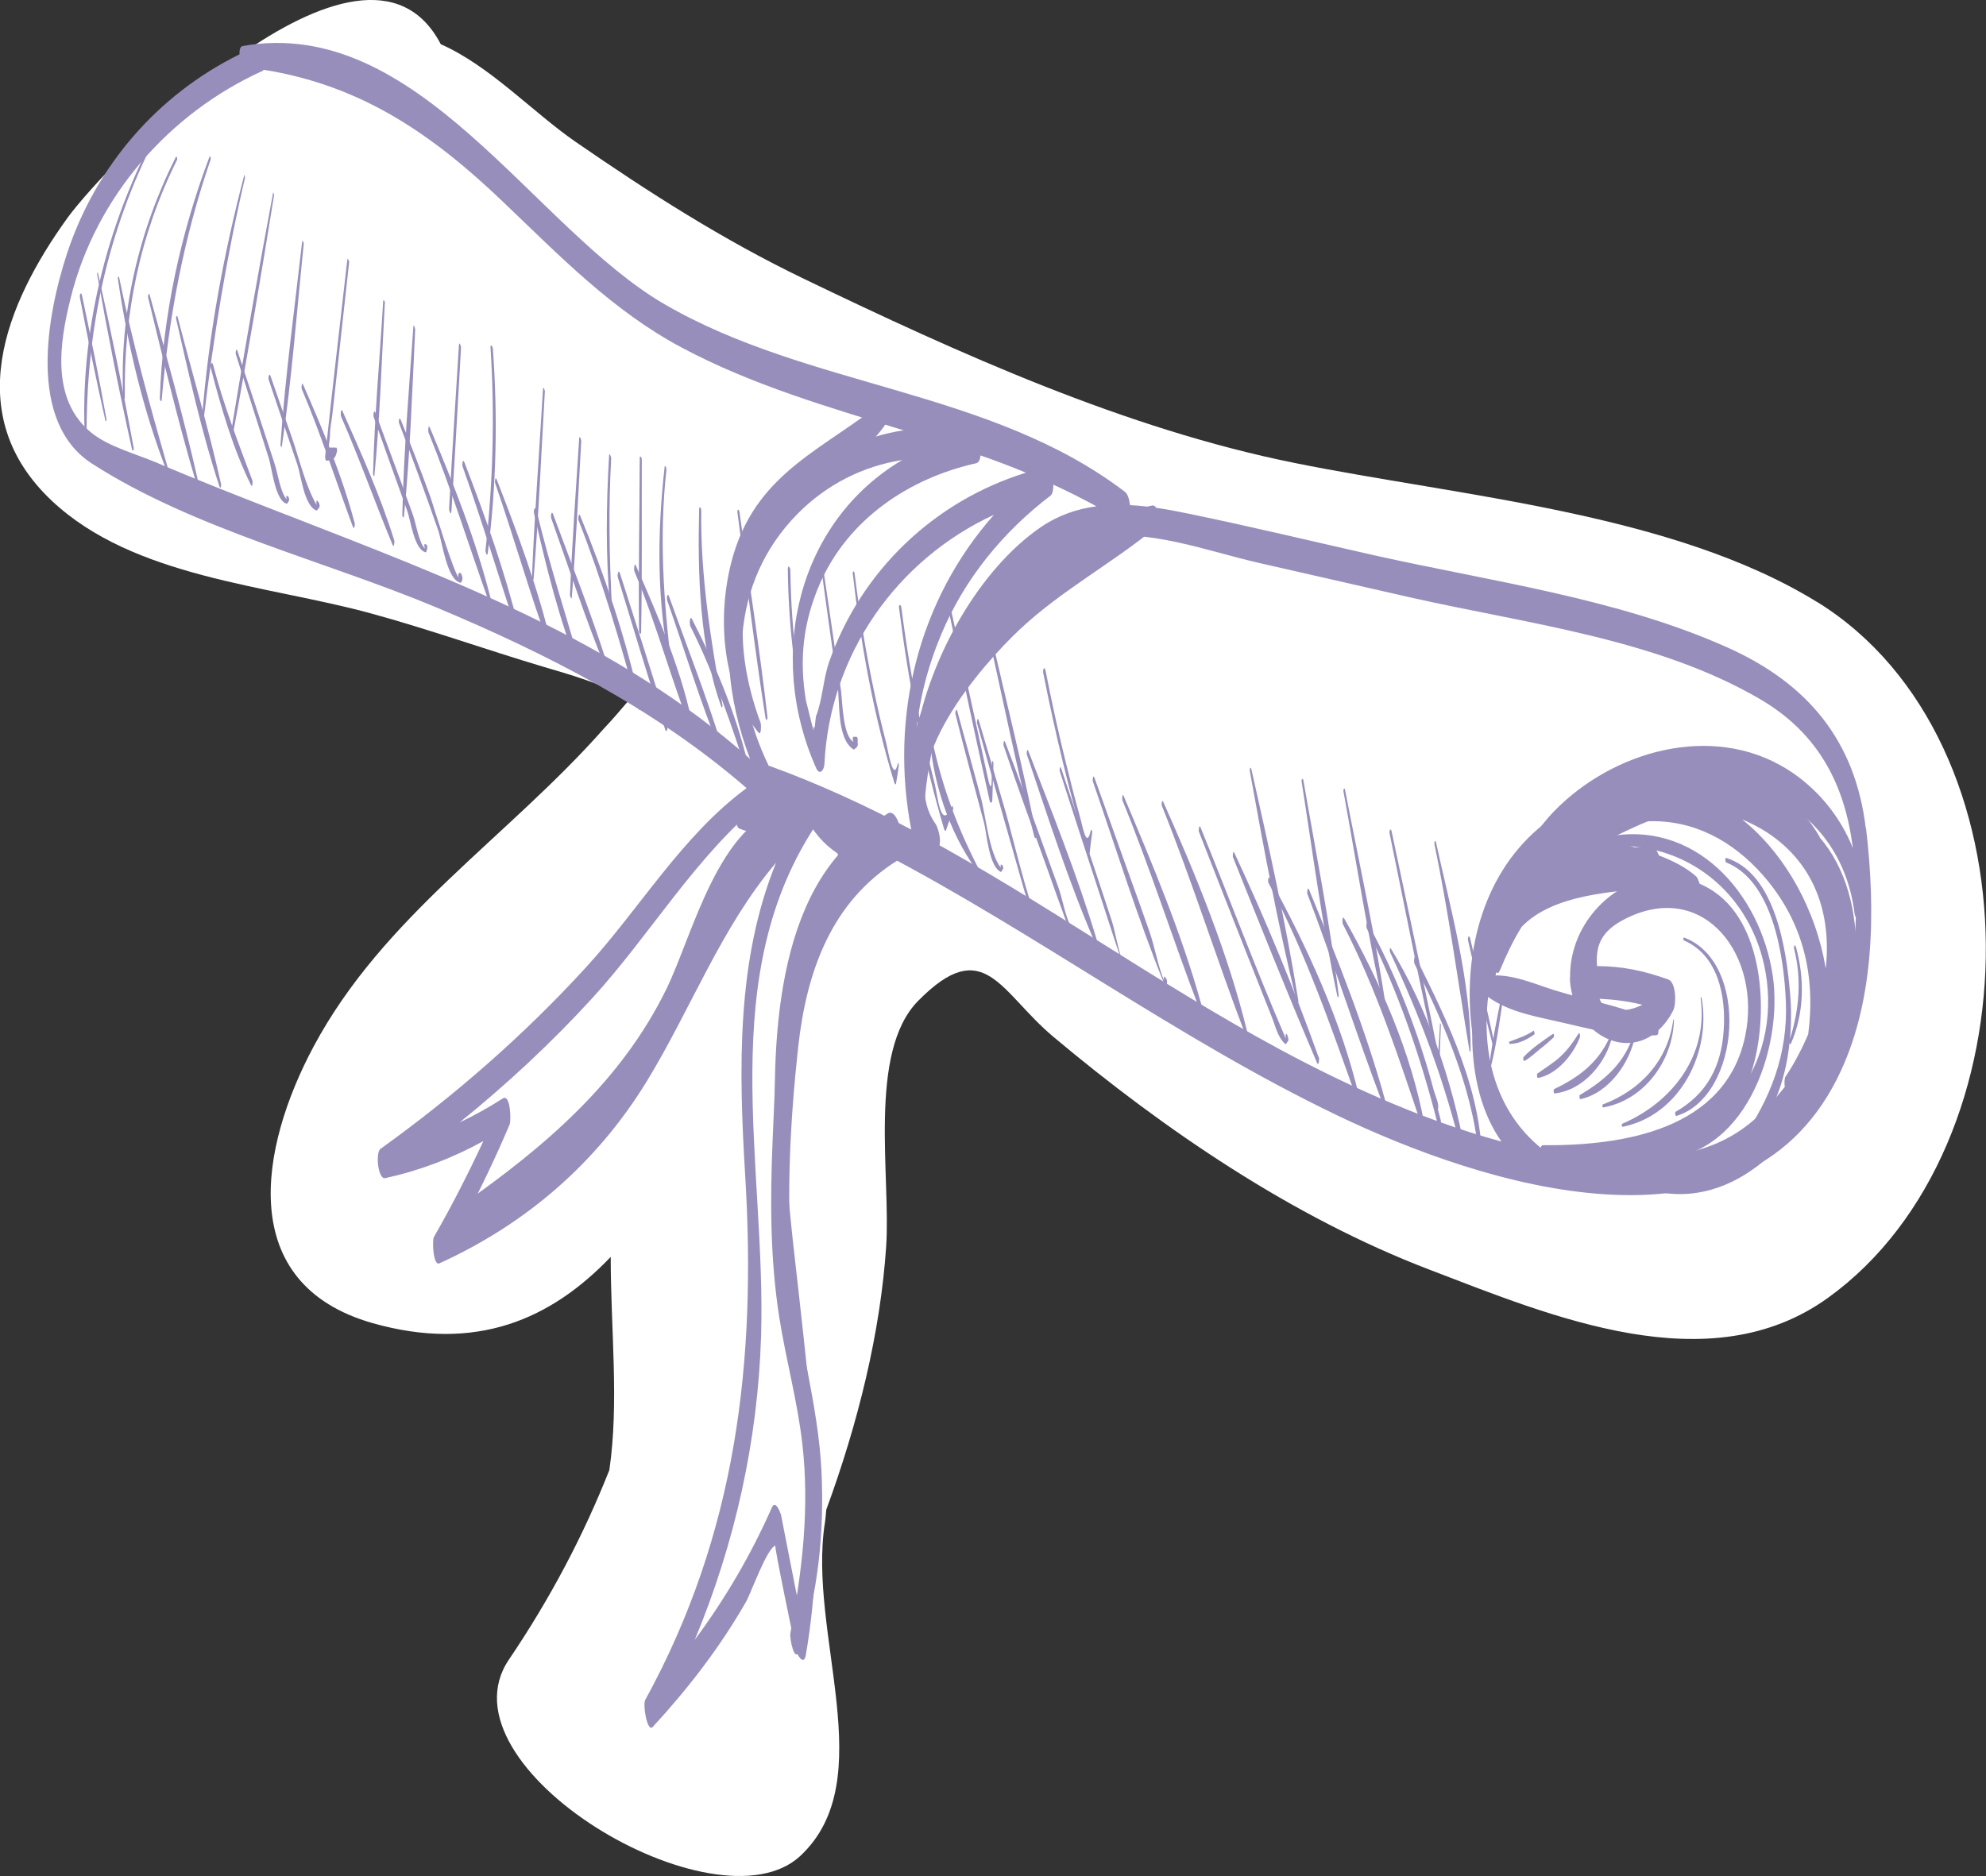 <?xml version="1.0" encoding="UTF-8"?> <svg xmlns="http://www.w3.org/2000/svg" id="_Слой_2" data-name="Слой 2" viewBox="0 0 86.24 81.49"><rect x="0" y="0" width="86.24" height="81.49" fill="#333333" stroke="none"/><defs><style> .cls-1 { fill: #988ebb; } .cls-1, .cls-2 { stroke-width: 0px; } .cls-2 { fill: #fff; } </style></defs><g id="Objects"><g><path class="cls-2" d="M78.91,26.15c-6.29-3.88-15.51-4.59-22.68-6.04-7.36-1.48-14.59-4.76-21.32-8-3.51-1.69-6.73-3.75-9.93-5.96-1.85-1.28-3.71-3.29-5.84-4.23C15.78-4.53,4.62,7.14,2.94,9.45c-2.73,3.78-4.65,8.57-.69,12.3,3.56,3.35,9.37,3.66,13.85,4.89,2.53.69,5.01,1.58,7.53,2.33,1.05.31,2.58.74,3.53,1.33.06.03.11.06.17.09-.37.43-.74.87-1.13,1.28-4.18,4.72-9.55,8.12-12.58,13.78-2.35,4.39-3.41,10.32,2.57,12.02,4.5,1.27,7.74-.17,10.33-2.88,0,3.2.37,6.31-.06,9.26-1.12,2.83-2.56,5.57-4.36,8.23-3.17,4.67,9.01,11.91,12.65,8.53,3.54-3.3.31-9.64,1.07-14.47.03-.19.04-.38.06-.57,1.39-3.78,2.35-7.71,2.6-11.42.21-3.04-.81-8.45,1.39-10.68,2.87-2.91,3.54-.4,5.87,1.56,4.83,4.05,10.39,7.84,16.32,10.11,5.31,2.03,12.17,4.95,17.33,1.22,9.14-6.6,9.27-24.19-.49-30.22Z"></path><g><g><path class="cls-1" d="M81.02,35.98c-.45-3.8-2.52-6.3-6.01-7.86-4.78-2.14-10.29-2.87-15.37-4.01-2.66-.6-5.31-1.24-7.98-1.79-.87-.18-1.74-.34-2.59-.38-.03-.25-.1-.48-.21-.57-5.85-4.47-13.72-4.51-19.99-8.15C23.15,9.91,18.15.64,10.53,2c-.1.02-.14.18-.13.36-3.56,1.76-6.23,4.84-7.49,8.65-.88,2.69-1.73,7.32,1.09,9.13,4.42,2.84,10.09,4.21,14.92,6.23,4.85,2.03,9.53,4.42,13.5,7.86-2.8,2.06-4.65,5.25-6.98,7.79-2.69,2.94-5.69,5.56-8.92,7.88-.22.16-.11,1.34.21,1.27,1.53-.34,2.92-.87,4.26-1.61-.66,1.42-1.37,2.81-2.15,4.17-.08.15-.03,1.27.24,1.14,3.76-1.71,6.82-4.35,8.99-7.88,1.94-3.17,3.24-6.71,5.63-9.52-1.73,4.25-1.62,8.98-1.34,13.6.49,8.1-.39,15.55-4.34,22.76-.12.22.09,1.42.32,1.18,1.54-1.67,2.92-3.46,4.05-5.43.22-.38.91-2.34,1.28-2.45-.06.02.8,4.1.88,4.51.04.2.35.75.44.25.93-5.36.25-10.68-.34-16.04-.61-5.45-2.02-15.44,3.68-18.8,6.72,3.52,12.84,8.08,19.71,11.38,6.35,3.05,17.56,6.65,21.72-1.55,1.66-3.27,1.69-7.34,1.27-10.91ZM45.63,21.51c.08-.06.11-.25.11-.46.63.29,1.25.6,1.87.94-.83.11-1.64.38-2.42.91-2.64,1.81-4.8,5.6-5.42,9.06.13-1.51.51-2.99,1.09-4.38,1.02-2.44,2.69-4.48,4.78-6.07ZM42.58,19.78c.66.23,1.32.48,1.97.75-3.97,1.23-7.16,4.25-8.55,8.23-.26.76-.28,1.63-.57,2.36-.03.24-.05.48-.08.72-.12-.47-.23-.93-.35-1.4-.31-1.83-.11-3.44.59-5.06,1.22-2.82,3.88-4.61,6.8-5.26.12-.03.17-.17.19-.34ZM12.44,22.36c-1.9-.74-3.8-1.48-5.67-2.28-.86-.36-2.04-.68-2.77-1.26-1.83-1.45-1.4-4-.93-5.88,1.09-4.38,4.25-8.01,8.33-9.86.02,0,.03-.03.05-.05,4.24.68,7.31,2.78,10.44,5.78,2.42,2.31,4.73,4.7,7.72,6.29,3.06,1.63,6.36,2.58,9.63,3.59-3.26.48-6.07,2.89-7.1,6.17-.84,2.66-.56,5.52.43,8.1-5.74-5.11-13-7.82-20.1-10.59ZM20.13,53.05c.72-1.38,1.39-2.77,2-4.21.07-.17.04-1.35-.3-1.13-.62.4-1.24.74-1.87,1.04,2.05-1.66,3.98-3.45,5.77-5.41,2.52-2.76,4.46-6.13,7.37-8.51.23.21.46.42.68.64.22.21.29-.1.28-.45.15.06.29.13.43.19-2.56,2.42-3.99,5.6-5.64,8.71-2.1,3.93-4.85,7.06-8.72,9.13ZM33.76,51c.22,3.59.79,7.14,1.09,10.72.19,2.29.18,4.5.06,6.79-.08,1.43.02,2.47-.37.47-.21-1.05-.41-2.1-.62-3.16-.02-.1-.24-.7-.4-.35-.91,2.06-2.03,3.97-3.35,5.75,1.74-4.18,2.74-8.64,2.88-13.21.22-7.5-2.06-15.66,2.49-22.34.53.24,1.05.49,1.57.75-3.73,3.24-3.62,10.15-3.35,14.57ZM33.39,33.28c-1.76-3.61-1.73-7.97,1.26-10.98,1.26-1.27,2.85-2.06,4.53-2.32-4.46,2.63-5.96,8.38-3.74,13.38.16.35.35.07.36-.18.23-4.76,3.15-8.88,7.36-10.82-3.27,3.69-4.54,8.73-3.59,13.67-1.99-1.05-4.04-2-6.17-2.77ZM55.49,45.53c-5.24-2.83-10.15-6.36-15.39-9.2-.09-4.47,2.15-11.97,7.37-12.97,2.31-.44,4.94.57,7.16,1.08,2.19.5,4.38,1,6.58,1.5,5.02,1.14,10.71,1.79,15.21,4.42,2.59,1.51,3.7,3.78,4.04,6.48-.56-1.41-1.58-2.64-2.87-3.44-3.26-2.02-7.56-.78-10.1,1.83-2.89,2.98-5.04,10.44-2.29,14.35-3.63-.98-7.16-2.67-9.71-4.05ZM68.17,42.46c0,.27.05.53.11.77-.13-.03-.27-.07-.4-.11-.98-.26-2.08-.82-3.1-.75.39-1.91,1.28-3.78,2.52-5.25,1.14.36,2.29.67,3.42,1.05.11.04.22.08.33.12-1.63.6-2.9,2.27-2.87,4.16ZM66.97,49.74s-.06.05-.07.11c-1.95-1.61-2.57-4.06-2.28-6.55.95.69,2.2.87,3.34,1.14.41.1.82.19,1.22.28.73.63,1.71.8,2.55.25.07,0,.13,0,.2-.01.07,0,.09-.11.09-.22.24-.22.46-.5.64-.86.13-.25.14-1.21-.22-1.34-1.06-.38-2.02-.58-3.09-.58-.08-.98.25-1.58,1.3-2.09,3.4-1.65,5.86,1.69,5.13,5.14-.86,4.08-5.32,4.76-8.82,4.73ZM69.47,43.38c.63.03,1.24.11,1.85.26-.19.09-.39.17-.62.21-.03,0-.06,0-.1.01-.35-.11-.7-.21-1.05-.3-.03-.05-.07-.11-.09-.18ZM78.75,46.38c-1.67,2.51-4.07,3.64-6.75,3.92,1.84-.55,3.41-1.76,4.05-3.73.75-2.3.63-6.29-1.6-7.83-.21-.15-.43-.26-.65-.36-.04-.15-.1-.27-.14-.31-.91-.81-2.28-1.13-3.43-1.5-.63-.2-1.26-.38-1.9-.54.3-.26.6-.51.92-.73,4.34-2.92,10.55-1.27,11.28,4.35,0,.06.03.14.06.21-.09,2.29-.54,4.58-1.83,6.51Z"></path><path class="cls-1" d="M4.62,18.19c-.32-1.79-.68-3.58-1.06-5.36-.04-.19-.11-.03-.09.09.34,1.78.7,3.55,1.1,5.32.03.12.07.02.05-.05Z"></path><path class="cls-1" d="M5.8,19.43c-.46-2.52-.98-5.05-1.54-7.55-.02-.09-.05-.01-.04.04.45,2.53.95,5.07,1.51,7.58.04.16.09.02.08-.07Z"></path><path class="cls-1" d="M7.31,20.4c-.8-2.77-1.55-5.5-2.13-8.32-.02-.11-.08-.05-.06.03.41,2.82,1.1,5.75,2.14,8.4.05.14.07-.06.06-.12Z"></path><path class="cls-1" d="M8.58,20.8c-.61-2.68-1.35-5.34-2.08-7.99-.04-.13-.08.04-.07.1.65,2.67,1.29,5.37,2.07,8,.05.16.09-.04.08-.11Z"></path><path class="cls-1" d="M9.6,21.03c-.54-2.43-1.26-4.83-1.88-7.24-.04-.15-.09-.02-.07.07.56,2.43,1.1,4.91,1.88,7.27.05.14.08-.04.07-.1Z"></path><path class="cls-1" d="M10.97,20.9c-.62-1.67-1.26-3.3-1.71-5.03-.06-.23-.14-.04-.11.1.45,1.73.96,3.5,1.75,5.1.06.13.08-.14.06-.18Z"></path><path class="cls-1" d="M12.51,21.57s-.04-.03-.05-.04c-.04-.03-.03.15,0,.18-.3-.36-.39-1.13-.54-1.58-.17-.52-.34-1.04-.51-1.56-.36-1.11-.73-2.22-1.1-3.33-.05-.16-.09.07-.07.14.47,1.51.95,3.01,1.43,4.51.14.44.28,1.88.79,1.99.01,0,.02,0,.02-.02.02-.03.04-.06.06-.1.03-.05.01-.16-.03-.19Z"></path><path class="cls-1" d="M13.84,21.82s-.04-.05-.06-.07c-.05-.07-.05.16-.03.19-.5-.88-.74-1.97-1.07-2.92-.31-.89-.62-1.79-.93-2.68-.07-.19-.11.08-.08.16.41,1.23.83,2.45,1.24,3.67.17.5.29,1.77.82,2,.01,0,.02,0,.03,0,.03-.04.06-.07.09-.11.05-.06.03-.19-.02-.24Z"></path><path class="cls-1" d="M15.41,22.75c-.55-2.08-1.39-4.09-2.25-6.05-.06-.13-.08.15-.05.21.83,1.96,1.47,3.97,2.21,5.96.06.16.1-.05.08-.12Z"></path><path class="cls-1" d="M17.12,23.47c-.6-1.92-1.43-3.78-2.25-5.62-.07-.15-.09.17-.06.24.81,1.84,1.47,3.73,2.24,5.58.06.15.09-.16.07-.21Z"></path><path class="cls-1" d="M18.51,23.64s-.04,0-.06-.01c-.05-.01-.01.18.01.2-.26-.21-.41-1.15-.53-1.47-.17-.47-.34-.94-.51-1.41-.37-1-.74-2.01-1.11-3.01-.07-.2-.12.09-.08.18.48,1.35.96,2.71,1.45,4.06.16.43.3,1.69.81,1.81.01,0,.02-.01.02-.02.01-.03.02-.07.03-.1.02-.05.03-.21-.05-.23Z"></path><path class="cls-1" d="M20.02,24.91s-.02-.04-.05-.03c-.02,0-.03.02-.05.03-.04.03-.02.22.04.22-.19,0-1.17-3.28-1.3-3.63-.4-1.1-.82-2.19-1.26-3.27-.06-.16-.1.07-.07.15.59,1.55,1.16,3.1,1.7,4.66.17.49.38,2.16.97,2.27.01,0,.02-.01.03-.02.08-.14.06-.24-.01-.38Z"></path><path class="cls-1" d="M21.31,26.01c-.64-2.55-1.63-5.03-2.65-7.45-.06-.14-.08.16-.05.23.98,2.42,1.74,4.89,2.62,7.35.06.16.1-.05.08-.12Z"></path><path class="cls-1" d="M22.52,27.24c-.6-2.42-1.45-4.82-2.35-7.15-.08-.2-.11.09-.08.18.84,2.35,1.55,4.74,2.34,7.11.06.18.11-.05.09-.14Z"></path><path class="cls-1" d="M23.95,28.03c-.57-2.44-1.47-4.86-2.38-7.2-.06-.16-.09.07-.07.15.82,2.37,1.51,4.81,2.37,7.17.06.15.09-.04.08-.11Z"></path><path class="cls-1" d="M25.2,28.88c-.65-2.24-1.36-4.43-1.9-6.7-.06-.23-.14-.04-.11.11.51,2.26,1.08,4.59,1.94,6.75.07.17.09-.08.07-.15Z"></path><path class="cls-1" d="M26.35,28.79c-.69-2.18-1.54-4.31-2.33-6.45-.07-.2-.12.09-.08.18.77,2.16,1.48,4.36,2.35,6.47.06.14.08-.15.07-.19Z"></path><path class="cls-1" d="M27.81,30.61c-.6-2.81-1.53-5.56-2.62-8.22-.06-.14-.09.14-.07.2,1.04,2.66,1.84,5.37,2.58,8.13.06.24.14.04.11-.11Z"></path><path class="cls-1" d="M28.98,31.46c-.65-2.2-1.37-4.38-2.06-6.56-.07-.21-.12.09-.09.18.68,2.2,1.32,4.41,2.05,6.59.08.24.13-.11.1-.21Z"></path><path class="cls-1" d="M30.13,31.78c-.45-2.47-1.51-4.93-2.52-7.22-.07-.16-.09.19-.06.26.97,2.31,1.6,4.73,2.52,7.05.05.13.07-.04.06-.09Z"></path><path class="cls-1" d="M31.36,32.45c-.68-2.21-1.53-4.37-2.31-6.55-.07-.19-.11.08-.08.17.76,2.18,1.44,4.41,2.31,6.56.08.2.11-.09.08-.18Z"></path><path class="cls-1" d="M32.58,33.62c-.51-2.35-1.44-4.6-2.53-6.73-.1-.19-.12.22-.07.31,1.06,2.12,1.79,4.31,2.52,6.55.06.18.1-.05.09-.13Z"></path><path class="cls-1" d="M42.45,37.64c-.99-1.94-1.63-3.75-2.05-5.89,0-.05-.04-.05-.04,0,.08,2.06.84,4.4,2.06,6.06.05.06.04-.15.03-.18Z"></path><path class="cls-1" d="M43.52,37.58l-.06-.04s-.02.13,0,.15c-.52-.67-.65-2.26-.87-3.06-.34-1.25-.67-2.49-1.02-3.74-.05-.16-.1.04-.08.12.39,1.58.82,3.15,1.24,4.72.12.47.21,1.9.73,2.14.02,0,.02,0,.03-.02.02-.03.04-.07.06-.1.03-.04.01-.15-.03-.18Z"></path><path class="cls-1" d="M45.06,39.51s-.02-.04-.04-.03c-.02,0-.04.02-.05.03-.04.02-.04.14-.01.2-.27-.38-1.16-4.02-1.27-4.37-.39-1.36-.79-2.71-1.19-4.06-.05-.16-.09.07-.07.14.5,1.78.99,3.56,1.5,5.33.23.8.45,1.61.69,2.41.09.3.1.65.4.77.02,0,.03,0,.04-.02.08-.14.07-.24,0-.39Z"></path><path class="cls-1" d="M46.73,40.34s-.04-.02-.06-.03c-.05-.03-.03.17,0,.19-.38-.44-.5-1.36-.69-1.9-.26-.71-.51-1.42-.77-2.13-.51-1.41-1.02-2.83-1.56-4.23-.06-.16-.09.07-.07.14.59,1.76,1.23,3.51,1.86,5.25.28.79.56,1.58.85,2.37.08.2.13.59.39.67.02,0,.03,0,.04-.02.02-.03.03-.07.05-.1.03-.05.02-.19-.04-.22Z"></path><path class="cls-1" d="M47.62,40.8c-.83-2.76-1.92-5.48-2.96-8.17-.06-.16-.09.07-.07.14.92,2.73,1.82,5.55,2.97,8.2.06.13.07-.13.06-.17Z"></path><path class="cls-1" d="M49.13,42.16s-.04-.02-.06-.02c-.07-.03-.05.21,0,.25-.36-.23-.62-1.87-.78-2.36-.25-.77-.51-1.54-.76-2.3-.48-1.45-.97-2.91-1.45-4.36-.05-.15-.08.07-.06.13.6,1.86,1.2,3.72,1.81,5.57.3.93.6,1.85.91,2.78.08.23.11.58.36.67.02,0,.03,0,.04-.02.01-.03.03-.06.04-.09.02-.05.03-.22-.04-.24Z"></path><path class="cls-1" d="M50.64,42.5s-.04-.05-.06-.07c-.06-.07-.04.15-.03.17-.27-.65-.4-1.46-.64-2.15-.27-.77-.54-1.53-.82-2.3-.52-1.45-1.04-2.9-1.56-4.36-.06-.18-.1.08-.07.16,1.01,2.92,1.93,5.9,3.09,8.77,0,.02.04.09.07.06.01-.01.02-.02.03-.03.05-.05.03-.21-.02-.26Z"></path><path class="cls-1" d="M52.17,43.64c-.86-3.1-2.13-6.12-3.38-9.08-.05-.13-.07.15-.05.2,1.22,2.98,2.19,6.05,3.34,9.05.08.2.11-.09.08-.18Z"></path><path class="cls-1" d="M54.16,44.82c-.83-3.41-2.22-6.8-3.65-10-.05-.12-.08.12-.06.17,1.32,3.28,2.37,6.65,3.63,9.95.06.16.1-.05.08-.12Z"></path><path class="cls-1" d="M55.91,44.97s-.03-.04-.04-.06c-.05-.08-.05.18-.03.21-1.31-3.03-2.46-6.13-3.71-9.19-.06-.14-.09.14-.07.19.71,1.82,1.42,3.64,2.14,5.46.34.87.69,1.73,1.03,2.6.16.4.25.87.58,1.16.02.02.04-.01.05-.02.02-.03.04-.07.07-.1.04-.06,0-.19-.03-.25Z"></path><path class="cls-1" d="M57.26,45.92c-1.07-3-2.31-5.99-3.66-8.88-.06-.13-.08.14-.06.19,1.19,2.98,2.39,5.98,3.65,8.93.07.18.11-.18.08-.25Z"></path><path class="cls-1" d="M59.02,47.63c-.78-3.31-2.27-6.52-3.89-9.49-.06-.12-.08.14-.05.2,1.61,3.04,2.7,6.2,3.85,9.43.06.18.11-.05.09-.13Z"></path><path class="cls-1" d="M60.16,47.83c-.86-3.13-2.09-6.21-3.32-9.2-.06-.14-.09.14-.07.19,1.16,3.04,2.14,6.15,3.3,9.19.08.21.11-.1.09-.18Z"></path><path class="cls-1" d="M61.85,48.82c-.56-3.09-1.94-6.22-3.48-8.93-.08-.14-.09.17-.06.24,1.48,2.87,2.42,5.79,3.45,8.83.06.18.1-.06.09-.13Z"></path><path class="cls-1" d="M62.56,48.64c-.04-.15-.08-.31-.12-.46.07-.23-.12-.59-.18-.83-.22-.83-.47-1.64-.75-2.45-.57-1.65-1.27-3.26-2.11-4.79-.07-.13-.08.15-.05.21,1.36,2.75,2.33,5.54,3.08,8.5.08.32.17-.01.13-.19Z"></path><path class="cls-1" d="M63.61,49.95c-.55-3-1.62-6.14-3.21-8.75-.06-.09-.06.11-.04.15,1.33,2.86,2.39,5.65,3.12,8.72.07.28.16.04.13-.12Z"></path><path class="cls-1" d="M61.49,41.58c-.08-.17-.1.19-.07.27,1.38,2.83,2.64,5.67,2.84,8.85,0,.1.1.24.1.06.04-3.29-1.45-6.3-2.88-9.18Z"></path><path class="cls-1" d="M70,37.85c-.16-.43-.35-.84-.53-1.26-.17-.39-.31-.82-.55-1.17-.03-.04-.03.09-.02.1.24.84.65,1.73,1.05,2.51.06.13.08-.13.06-.17Z"></path><path class="cls-1" d="M69.75,34.85c0,.06,0,.12,0,.17,0,.01.02.05.02.02,0-.06,0-.11.01-.17,0-.02-.02-.07-.02-.03Z"></path><path class="cls-1" d="M79.02,36.35c-2-3.41-6.09-4.09-9.1-2-7.18,2.01-7.56,11.39-3.54,16.42.2.25.19-.64.08-.81-1.74-2.59-2.74-5.72-1.89-8.63-.06.41-.08.83-.05,1.26.02.26.29.7.35.2.02-.19.06-.38.1-.56.06.05.11.04.16-.08.27-.65.58-1.31.95-1.9,1.37-1.41,3.9-1.51,5.81-1.71.45-.05.28-1.78-.2-1.77-.66.01-1.35.07-2.03.19-.04-.13-.08-.25-.14-.34.7-.34,1.37-.68,2.04-.95,1.96-.07,3.67.83,5.01,2.36,1.78,2.04,2.27,4.42,1.95,6.89-.28.65-.61,1.28-.99,1.85-.04.06-.05.24-.03.44-.25.31-.52.63-.81.93-1.89,1.98-4.09,2.22-6.68,2.11-.2,0-.08.68.05.75,7.33,4.41,13.59-9.26,8.95-14.64ZM75.65,35.59c.27.11.55.25.85.42,2.32,1.38,3.04,3.71,2.78,6.06-.41-2.51-1.74-4.97-3.63-6.48Z"></path></g><path class="cls-1" d="M6.34,6.6c-1.99,4.08-2.99,8.71-2.6,13.25,0,.05.04.08.04.01-.15-4.6.62-8.97,2.6-13.14.02-.03-.02-.17-.04-.12Z"></path><path class="cls-1" d="M7.64,6.81c-1.62,3.22-2.46,6.81-2.29,10.42,0,.07.07.16.07.04-.05-3.63.65-7.08,2.27-10.33.02-.03-.02-.18-.04-.13Z"></path><path class="cls-1" d="M9.1,6.8c-1.26,3.34-2.04,6.94-2.16,10.51,0,.05.07.19.08.07.31-3.6.95-7.03,2.13-10.46.01-.03-.02-.17-.04-.12Z"></path><path class="cls-1" d="M10.6,7.63c-.89,3.4-1.54,6.93-1.82,10.44,0,.06.06.23.07.09.42-3.52.98-6.98,1.79-10.44,0-.03-.03-.17-.05-.1Z"></path><path class="cls-1" d="M11.86,8.37c-.65,3.46-1.26,6.94-1.83,10.42,0,.05.05.26.07.15.65-3.48,1.24-6.97,1.8-10.46,0-.03-.04-.18-.05-.1Z"></path><path class="cls-1" d="M13.12,10.5c-.33,2.93-.74,5.87-.94,8.81,0,.04.04.17.06.07.43-2.91.65-5.87.95-8.79,0-.05-.06-.21-.07-.09Z"></path><path class="cls-1" d="M14.58,19.44h-.31c.02-.18.04-.35.06-.51-.01-.32.08-.68.11-1,.08-.75.17-1.51.25-2.26.16-1.42.31-2.85.47-4.27,0-.06-.06-.24-.08-.1-.32,2.84-.66,5.68-.96,8.52,0,.03,0,.19.06.19.33-.03.4-.13.46-.45,0-.03-.03-.18-.05-.1Z"></path><path class="cls-1" d="M16.72,13.18c0-.06-.07-.23-.08-.1-.15,2.5-.38,5-.44,7.5,0,.05.05.16.06.06.24-2.48.31-4.98.45-7.46Z"></path><path class="cls-1" d="M18.02,14.28c0-.06-.07-.23-.07-.09-.19,2.72-.42,5.46-.48,8.18,0,.05.05.17.07.06.27-2.7.36-5.44.49-8.15Z"></path><path class="cls-1" d="M20.02,15.09c0-.07-.08-.27-.09-.11-.15,2.38-.3,4.75-.43,7.13,0,.07.09.3.1.12.16-2.38.28-4.76.42-7.14Z"></path><path class="cls-1" d="M21.39,15.11c0-.1-.1-.16-.09-.02.19,2.95.11,5.88-.22,8.82,0,.07.07.29.1.12.38-2.95.44-5.95.22-8.91Z"></path><path class="cls-1" d="M23.66,17c0-.06-.07-.24-.08-.1-.16,2.72-.37,5.44-.48,8.16,0,.05.06.21.07.09.22-2.71.33-5.43.49-8.15Z"></path><path class="cls-1" d="M25.24,19.15c0-.07-.08-.26-.09-.11-.14,2.27-.31,4.53-.4,6.8,0,.06.07.23.08.1.18-2.26.28-4.53.41-6.79Z"></path><path class="cls-1" d="M26.54,19.91c0-.07-.08-.28-.09-.12-.13,2.17-.15,4.36.04,6.53,0,.09.09.15.08.02-.11-2.15-.15-4.28-.03-6.44Z"></path><path class="cls-1" d="M27.87,19.96c0-.1-.09-.21-.09-.05-.01,2.5-.06,5-.03,7.49,0,.09.08.21.09.05.05-2.5.02-5,.03-7.49Z"></path><path class="cls-1" d="M29.16,28.93c-.35-2.87-.54-5.65-.22-8.54,0-.06-.07-.25-.08-.1-.32,2.85-.35,5.84.25,8.67.02.08.05.04.05-.02Z"></path><path class="cls-1" d="M31.37,30.61c-.51-2.83-.95-5.56-.92-8.45,0-.09-.08-.21-.09-.05-.07,2.76.01,5.95.96,8.58.04.1.06-.03.05-.08Z"></path><path class="cls-1" d="M33.33,31.17c-.34-2.98-.81-5.95-1.22-8.93-.02-.14-.1-.13-.09,0,.4,2.97.75,5.96,1.22,8.93.02.13.1.13.08,0Z"></path><path class="cls-1" d="M35.39,31.67s-.05-.19-.06-.08c-.11,1.05-.25-.23-.31-.49-.16-.74-.3-1.48-.4-2.23-.19-1.36-.28-2.73-.3-4.1,0-.12-.11-.26-.11-.06.03,2.65.35,5.31,1.05,7.87.02.08.08.07.09,0,.02-.3.03-.59.04-.89Z"></path><path class="cls-1" d="M37.25,32.16s0-.16-.07-.16c-.04,0-.08,0-.12,0-.05,0-.03.2.01.22-.47-.22-.49-1.77-.55-2.22-.09-.65-.19-1.29-.28-1.94-.19-1.29-.37-2.58-.57-3.87-.02-.11-.08-.1-.07,0,.24,1.86.51,3.71.77,5.57.11.76-.04,2.31.69,2.79.01,0,.02,0,.03,0,.19-.15.16-.14.15-.39Z"></path><path class="cls-1" d="M38.99,33.15c-.2.91-.43-.58-.51-.89-.2-.78-.39-1.57-.55-2.36-.35-1.65-.61-3.32-.82-4.99-.01-.12-.09-.12-.08,0,.35,3.07.9,6.14,1.81,9.1.01.04.06.09.07.02.05-.29.08-.5.12-.79,0-.03-.04-.17-.06-.09Z"></path><path class="cls-1" d="M41.34,35.01c-.49,1.15-.62-.46-.76-1-.2-.79-.38-1.58-.55-2.37-.37-1.74-.66-3.49-.89-5.25-.02-.16-.12-.15-.1.01.41,3.25,1.03,6.48,1.96,9.62,0,.02.06.11.08.04.1-.3.21-.6.31-.91.01-.03-.03-.2-.05-.14Z"></path><path class="cls-1" d="M43.14,33.13s-.05-.14-.06-.05c-.03.41.04,1.77-.2.63-.19-.87-.38-1.74-.57-2.61-.36-1.66-.73-3.31-1.09-4.97-.04-.18-.11-.03-.09.08.61,2.85,1.2,5.7,1.84,8.55.03.15.11.13.12-.01.02-.54.03-1.08.05-1.62Z"></path><path class="cls-1" d="M45,36.25c-.6-3.02-1.36-6.02-2.05-9.03-.04-.18-.11-.03-.09.08.68,3.01,1.28,6.04,2.05,9.02.05.18.1.03.08-.08Z"></path><path class="cls-1" d="M47.37,36.05c-.19.89-.36-.19-.47-.56-.23-.82-.44-1.64-.64-2.46-.32-1.3-.6-2.6-.86-3.91-.04-.21-.13-.03-.1.1.52,2.63,1.15,5.24,1.91,7.82.03.1.09.09.11-.01.03-.3.07-.59.11-.89,0-.03-.03-.15-.05-.08Z"></path><path class="cls-1" d="M56.38,43.47c-.54-3.36-1.29-6.74-2.04-10.06-.03-.14-.08-.02-.07.07.6,3.34,1.23,6.73,2.04,10.03.03.11.08.05.07-.03Z"></path><path class="cls-1" d="M58.13,43.22c-.37-3.12-1-6.23-1.53-9.32-.02-.13-.1-.06-.08.04.49,3.1.89,6.24,1.55,9.31.02.11.07.05.06-.03Z"></path><path class="cls-1" d="M60.22,44c-.47-3.24-1.19-6.46-1.81-9.68-.03-.16-.09-.02-.07.07.59,3.21,1.08,6.46,1.82,9.64.02.1.07.05.06-.03Z"></path><path class="cls-1" d="M62.57,44.5s-.04-.11-.04-.04c0,.05-.06,1.2-.08,1.2-.03,0-.25-1.13-.24-1.09-.19-.91-.38-1.82-.57-2.74-.4-1.91-.81-3.81-1.21-5.72-.04-.18-.11-.03-.09.08.69,3.32,1.32,6.66,2.08,9.96.03.13.1.12.1-.01,0-.55.03-1.1.05-1.65Z"></path><path class="cls-1" d="M62.36,36.6c-.03-.16-.09-.02-.07.07.62,2.98,1.02,5.97,1.52,8.96.01.07.05.06.05,0,.01-3-.86-6.12-1.5-9.03Z"></path><path class="cls-1" d="M64.88,45.28c-.31-1.51-.69-3.01-1.04-4.52-.05-.2-.12-.03-.09.09.35,1.5.67,3.01,1.06,4.49.04.15.09.02.07-.07Z"></path><path class="cls-1" d="M65.3,43.2s-.02.09.01.09c.02,0,.02-.09-.01-.09Z"></path><path class="cls-1" d="M65.22,43.18c-.21,1.01-.42,2.04-.54,3.06,0,.03.04.17.06.09.25-.99.39-2.04.54-3.05,0-.03-.04-.19-.06-.1Z"></path><path class="cls-1" d="M76.98,42.38c-.53-3.59-3.41-6.87-7.32-6.01-.1.02-.06.4.04.39,3.49-.3,6.37,2.03,6.97,5.48.34,1.95-.1,4-1.41,5.51-.96,1.11-2.17,1.61-3.5,2.14-.11.04-.07.44.05.44,3.93.12,5.64-4.77,5.17-7.96Z"></path><path class="cls-1" d="M77.99,41.14c-.05-.17-.11-.03-.08.08.33,1.33.22,2.61-.18,3.9.06-.68.06-1.36,0-2-.16-1.89-.64-5.19-2.77-5.86-.05-.02-.05.18,0,.2,2.04.81,2.51,4.13,2.59,6.05.09,2.28-.67,4.23-1.96,6.06-.04.05,0,.32.06.27,1.27-1.15,1.88-2.84,2.06-4.56.01.06.04.11.05.07.59-1.34.61-2.82.23-4.21Z"></path><path class="cls-1" d="M73.11,40.72s-.03.11,0,.12c1.5.64,1.84,2.42,1.74,3.9-.1,1.58-.73,2.77-2.09,3.55-.04.02-.01.19.03.18,2.82-.85,3.21-6.72.31-7.76Z"></path><path class="cls-1" d="M73.89,43.35c-.01-.07-.05-.03-.04.02.33,2.47-1.22,4.5-3.41,5.44-.03.01-.02.14.02.13,2.49-.5,3.86-3.23,3.43-5.6Z"></path><path class="cls-1" d="M72.66,44.3c-.24,1.77-1.42,3.05-3.06,3.67-.03.01-.02.14.01.13,1.78-.31,3.02-2.01,3.08-3.77,0-.03-.03-.09-.04-.03Z"></path><path class="cls-1" d="M70.97,44.82c-.38,1.31-1.24,2.07-2.37,2.74-.03.02-.01.19.03.18,1.26-.28,2.17-1.61,2.39-2.82,0-.03-.03-.18-.05-.1Z"></path><path class="cls-1" d="M69.98,44.86c-.49,1.22-1.34,1.89-2.49,2.44-.04.02-.03.2.02.19,1.26-.14,2.25-1.34,2.51-2.52,0-.02-.03-.16-.05-.11Z"></path><path class="cls-1" d="M68.56,44.87c-.23.37-.47.71-.79,1.01-.31.29-.67.5-1.01.75-.03.02-.02.2.03.19.84-.17,1.53-1.02,1.82-1.78.01-.03-.01-.23-.05-.16Z"></path><path class="cls-1" d="M67.44,44.9c-.43.3-.92.62-1.28,1.01-.03.03-.01.2.04.17.23-.13.44-.32.64-.49.22-.17.43-.35.63-.54.03-.03,0-.18-.03-.15Z"></path><path class="cls-1" d="M66.59,44.77c-.32.22-.68.33-1.04.47-.03,0-.02.1.01.1.39,0,.75-.19,1.06-.41.04-.03,0-.19-.04-.17Z"></path><path class="cls-1" d="M37.15,36.18s-.02-.02-.03-.03h0s0,0,0,0c-.48-.48-1-.9-1.57-1.26-.06-.04-.09.07-.1.14-.32-.1-.79-.22-.94-.21-.02-.05-.05-.08-.09-.08-.01,0-.03,0-.04,0,0,0-.02-.01-.03-.01-.02-.1-.07-.19-.12-.17l-.67.13c-.16,0-.31.03-.45.06-.06,0-.11,0-.17,0-.02,0-.03.02-.04.05-.05.02-.1.04-.15.06-.17.03-.34.07-.51.1-.06.01-.08.09-.08.19,0,0,0,0-.01,0-.04.03-.06.13-.05.24-.02,0-.03,0-.05.01-.15.03-.08.53.04.58.42.18.86.25,1.31.12.18-.05,1.08-.46.99-.69,0,.03.05.16.11.14.25-.1.48-.1.7-.06-.02.14.04.42.06.46.31.47.66.81,1.1,1.11.05.12.09.25.11.39,0,.04.01.07.02.11.07.34.25.16.21-.11,0-.03-.01-.05-.02-.08,0,0,0,0,0,0,.05-.2.1-.41.14-.61,0,.24.21.53.22.13,0-.07,0-.13,0-.19.03.02.06.04.1.05.17.08.1-.51.02-.58Z"></path><path class="cls-1" d="M50.06,21.95c-5.94,1.25-12.25,8.33-10.24,14.65.03.1.19.55.38.48.14-.05.29-.11.43-.16.35-.13.13-.96-.02-1.16-1.77-2.54,2.02-6.87,3.67-8.42,1.82-1.71,4.02-2.87,5.93-4.45.15-.12.09-.98-.15-.93Z"></path><path class="cls-1" d="M38.54,17.29c-2.65,2.18-5.56,3.13-6.67,6.73-.75,2.44-.61,5.75,1.06,7.79.14.17.12-.35.1-.41-1.34-3.61-1.1-7.3,1.83-9.95,1.35-1.21,3.02-1.8,3.86-3.49.05-.11,0-.82-.18-.67Z"></path><path class="cls-1" d="M34.21,35.02c-3.01.68-4.12,5.57-5.27,7.93-1.98,4.05-5.29,6.86-8.91,9.4-.22.16-.04,1.17.22,1.02,3.18-1.85,6.18-4.31,8.17-7.44.95-1.49,1.56-3.14,2.28-4.74.94-2.11,2.18-3.49,3.68-5.18.12-.14.12-1.05-.16-.99Z"></path><path class="cls-1" d="M38.55,35.33c-4.78,2.97-4.78,9.2-5,14.2-.11,2.57-.11,5.14.29,7.69.29,1.84.79,3.64,1,5.49.32,2.78,0,5.49-.52,8.23-.04.22.19,1.32.38.76.84-2.53,1.1-5.18.97-7.84-.15-2.94-1.05-5.75-1.28-8.68-.25-3.19-.08-6.51.27-9.7.36-3.27,1.43-6.32,4.33-8.12.47-.29.06-2.34-.44-2.03Z"></path></g></g></g></svg> 